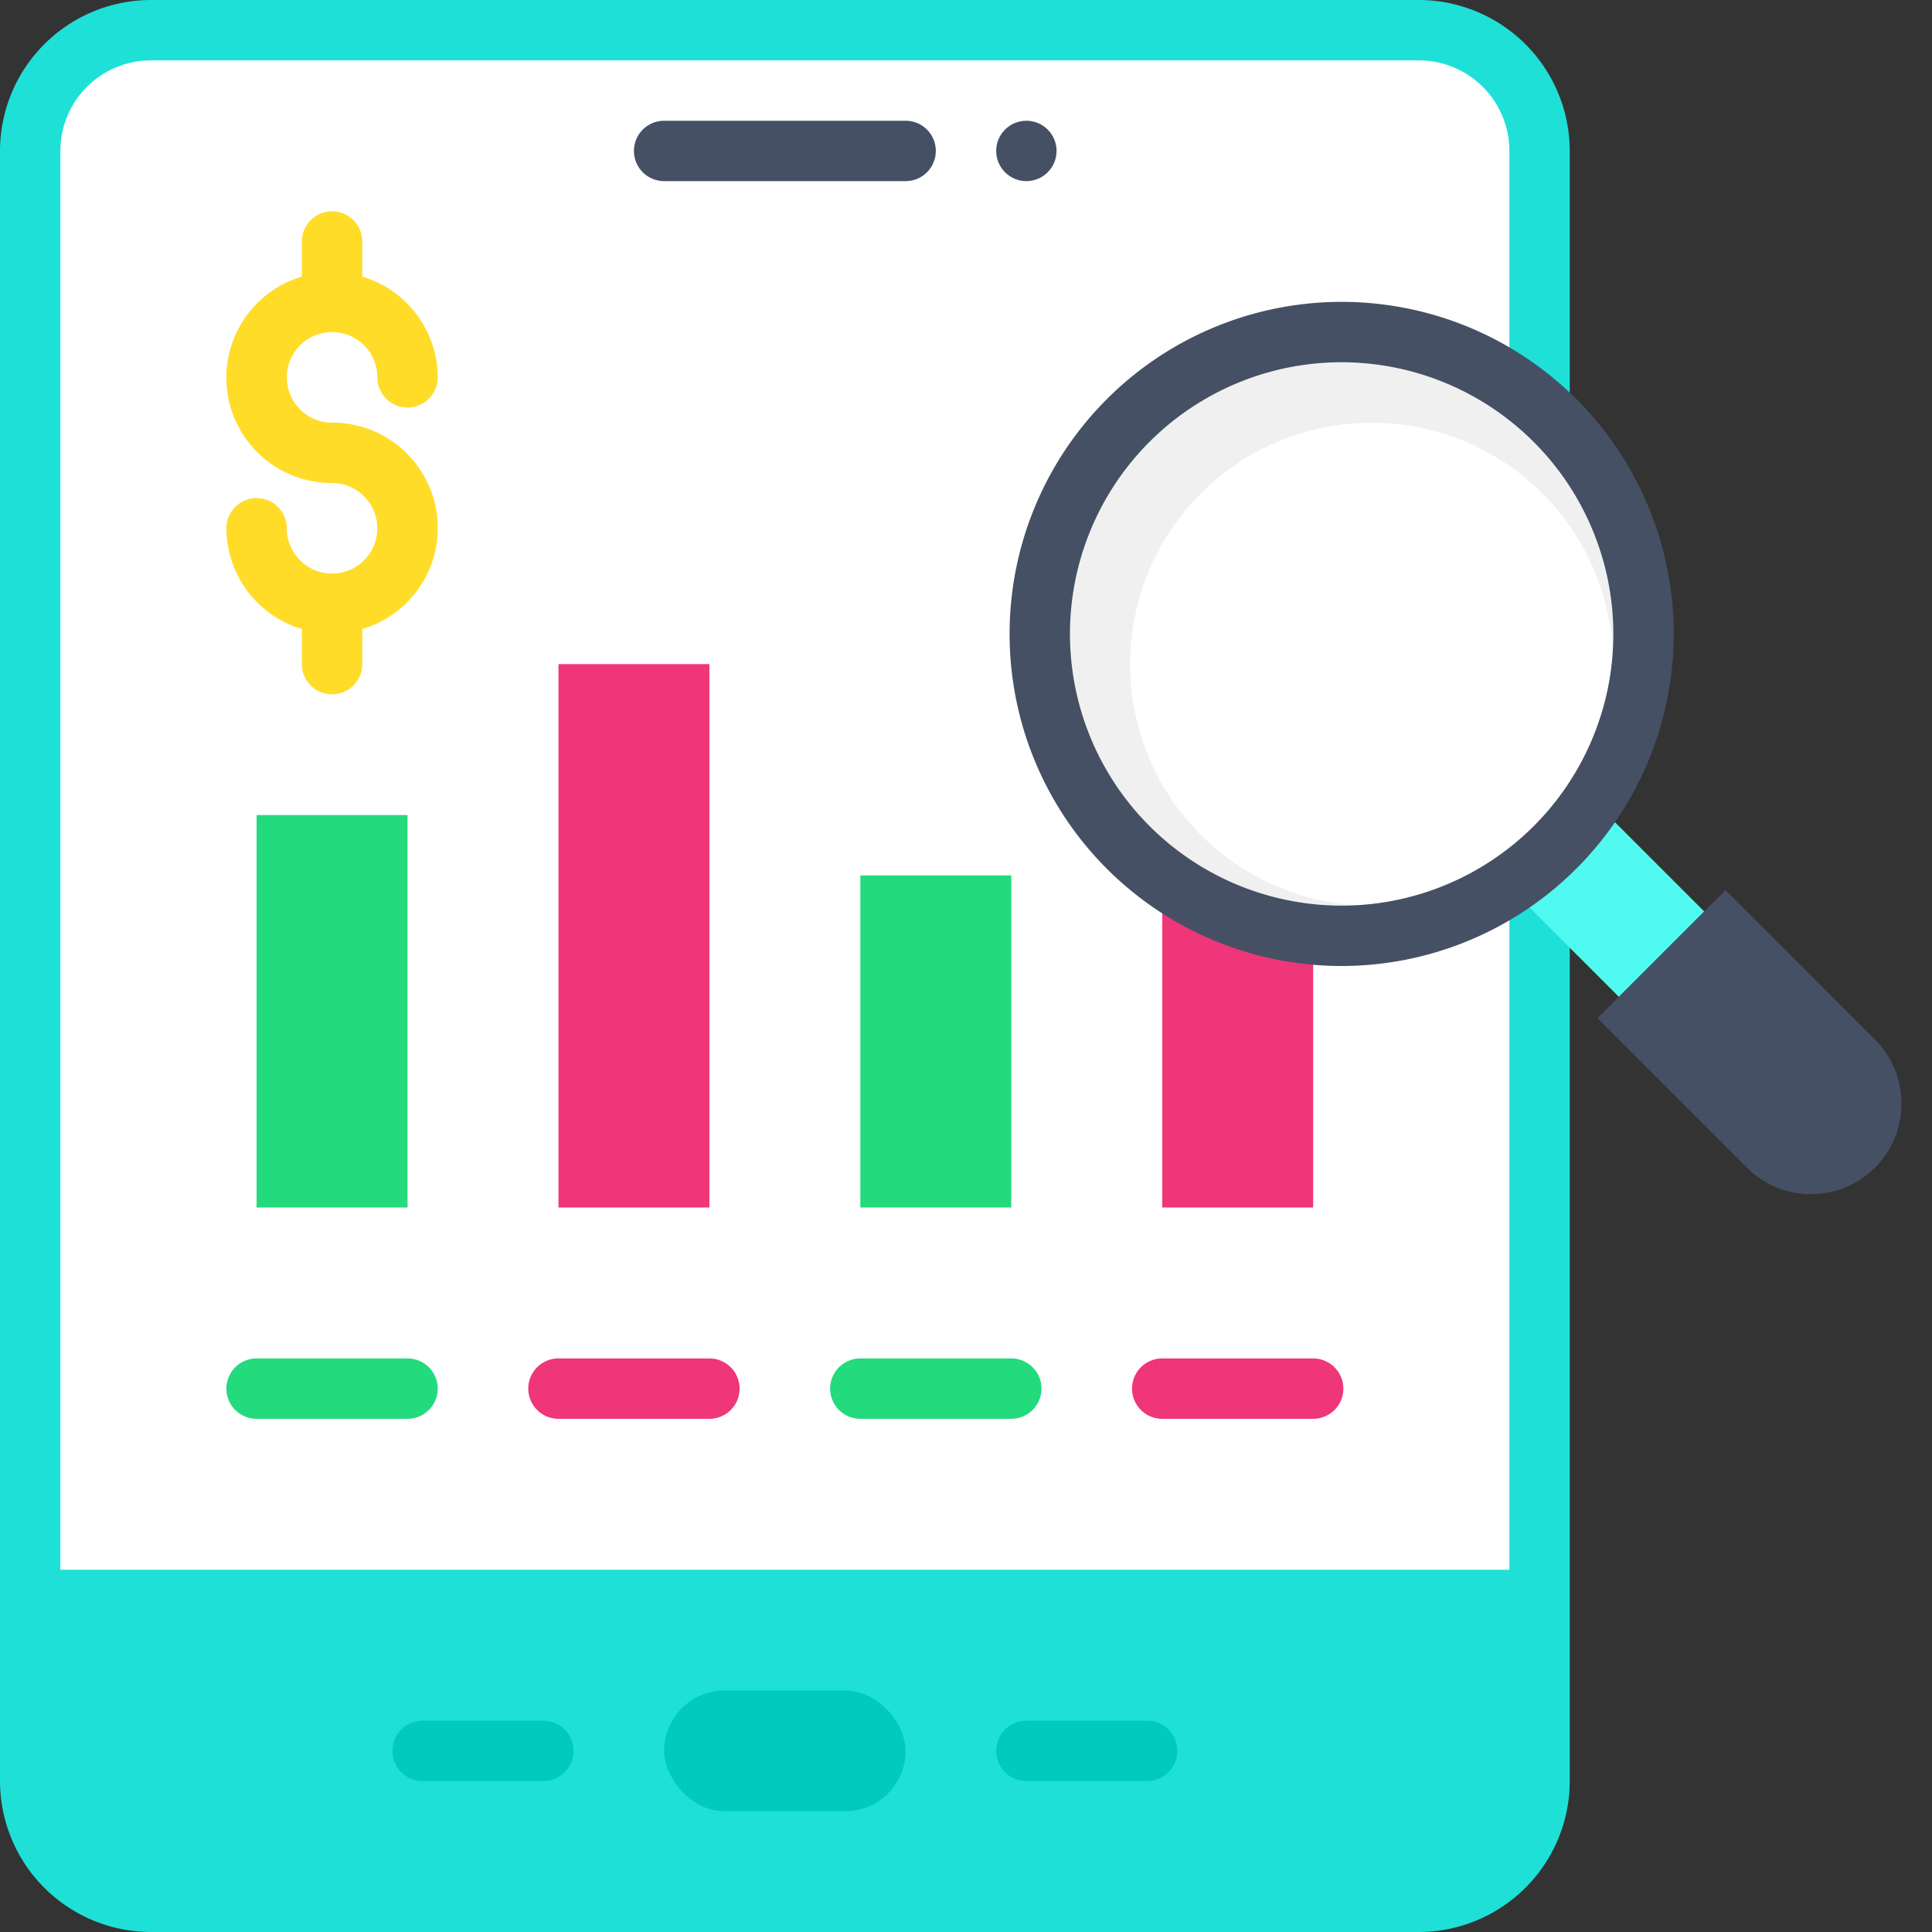 <svg id="Flat" height="512" viewBox="0 0 64 64" width="512" xmlns="http://www.w3.org/2000/svg"><rect x="0" y="0" width="64" height="64" fill="#333333" stroke="none"/><path d="m47 1h-42a4 4 0 0 0 -4 4v48h50v-48a4 4 0 0 0 -4-4z" fill="#fff"/><path d="m47 0h-42a5.006 5.006 0 0 0 -5 5v54a5.006 5.006 0 0 0 5 5h42a5.006 5.006 0 0 0 5-5v-54a5.006 5.006 0 0 0 -5-5zm-45 52v-47a3 3 0 0 1 3-3h42a3 3 0 0 1 3 3v47z" fill="#1ee0d7"/><path d="m38 59h-4a1 1 0 0 1 0-2h4a1 1 0 0 1 0 2z" fill="#00cabd"/><path d="m18 59h-4a1 1 0 0 1 0-2h4a1 1 0 0 1 0 2z" fill="#00cabd"/><path d="m30 6h-8a1 1 0 0 1 0-2h8a1 1 0 0 1 0 2z" fill="#465064"/><circle cx="34" cy="5" fill="#465064" r="1"/><rect fill="#00cabd" height="4" rx="2" width="8" x="22" y="56"/><path d="m8.5 27h5v13h-5z" fill="#23da7d"/><path d="m18.5 22h5v18h-5z" fill="#ef3678"/><path d="m28.5 29h5v11h-5z" fill="#23da7d"/><path d="m38.5 28h5v12h-5z" fill="#ef3678"/><path d="m13.5 47h-5a1 1 0 0 1 0-2h5a1 1 0 0 1 0 2z" fill="#23da7d"/><path d="m23.5 47h-5a1 1 0 0 1 0-2h5a1 1 0 0 1 0 2z" fill="#ef3678"/><path d="m33.5 47h-5a1 1 0 0 1 0-2h5a1 1 0 0 1 0 2z" fill="#23da7d"/><path d="m43.5 47h-5a1 1 0 0 1 0-2h5a1 1 0 0 1 0 2z" fill="#ef3678"/><path d="m49.161 22.218h4v11h-4z" fill="#50faf0" transform="matrix(.707 -.707 .707 .707 -4.614 44.295)"/><path d="m55.586 30.142h6a0 0 0 0 1 0 0v7a3 3 0 0 1 -3 3 3 3 0 0 1 -3-3v-7a0 0 0 0 1 0 0z" fill="#465064" transform="matrix(.707 -.707 .707 .707 -7.69 51.719)"/><circle cx="44.444" cy="21" fill="#f0f0f0" r="10" transform="matrix(.707 -.707 .707 .707 -1.832 37.577)"/><circle cx="45.444" cy="22" fill="#fff" r="8" transform="matrix(.707 -.707 .707 .707 -2.246 38.577)"/><path d="m44.444 32a11 11 0 1 1 11-11 11.012 11.012 0 0 1 -11 11zm0-20a9 9 0 1 0 9 9 9.01 9.01 0 0 0 -9-9z" fill="#465064"/><path d="m11 14a1.5 1.5 0 1 1 1.5-1.5 1 1 0 0 0 2 0 3.494 3.494 0 0 0 -2.5-3.337v-1.163a1 1 0 0 0 -2 0v1.163a3.49 3.49 0 0 0 1 6.837 1.5 1.5 0 1 1 -1.5 1.5 1 1 0 0 0 -2 0 3.494 3.494 0 0 0 2.5 3.337v1.163a1 1 0 0 0 2 0v-1.163a3.49 3.49 0 0 0 -1-6.837z" fill="#ffdc28"/></svg>